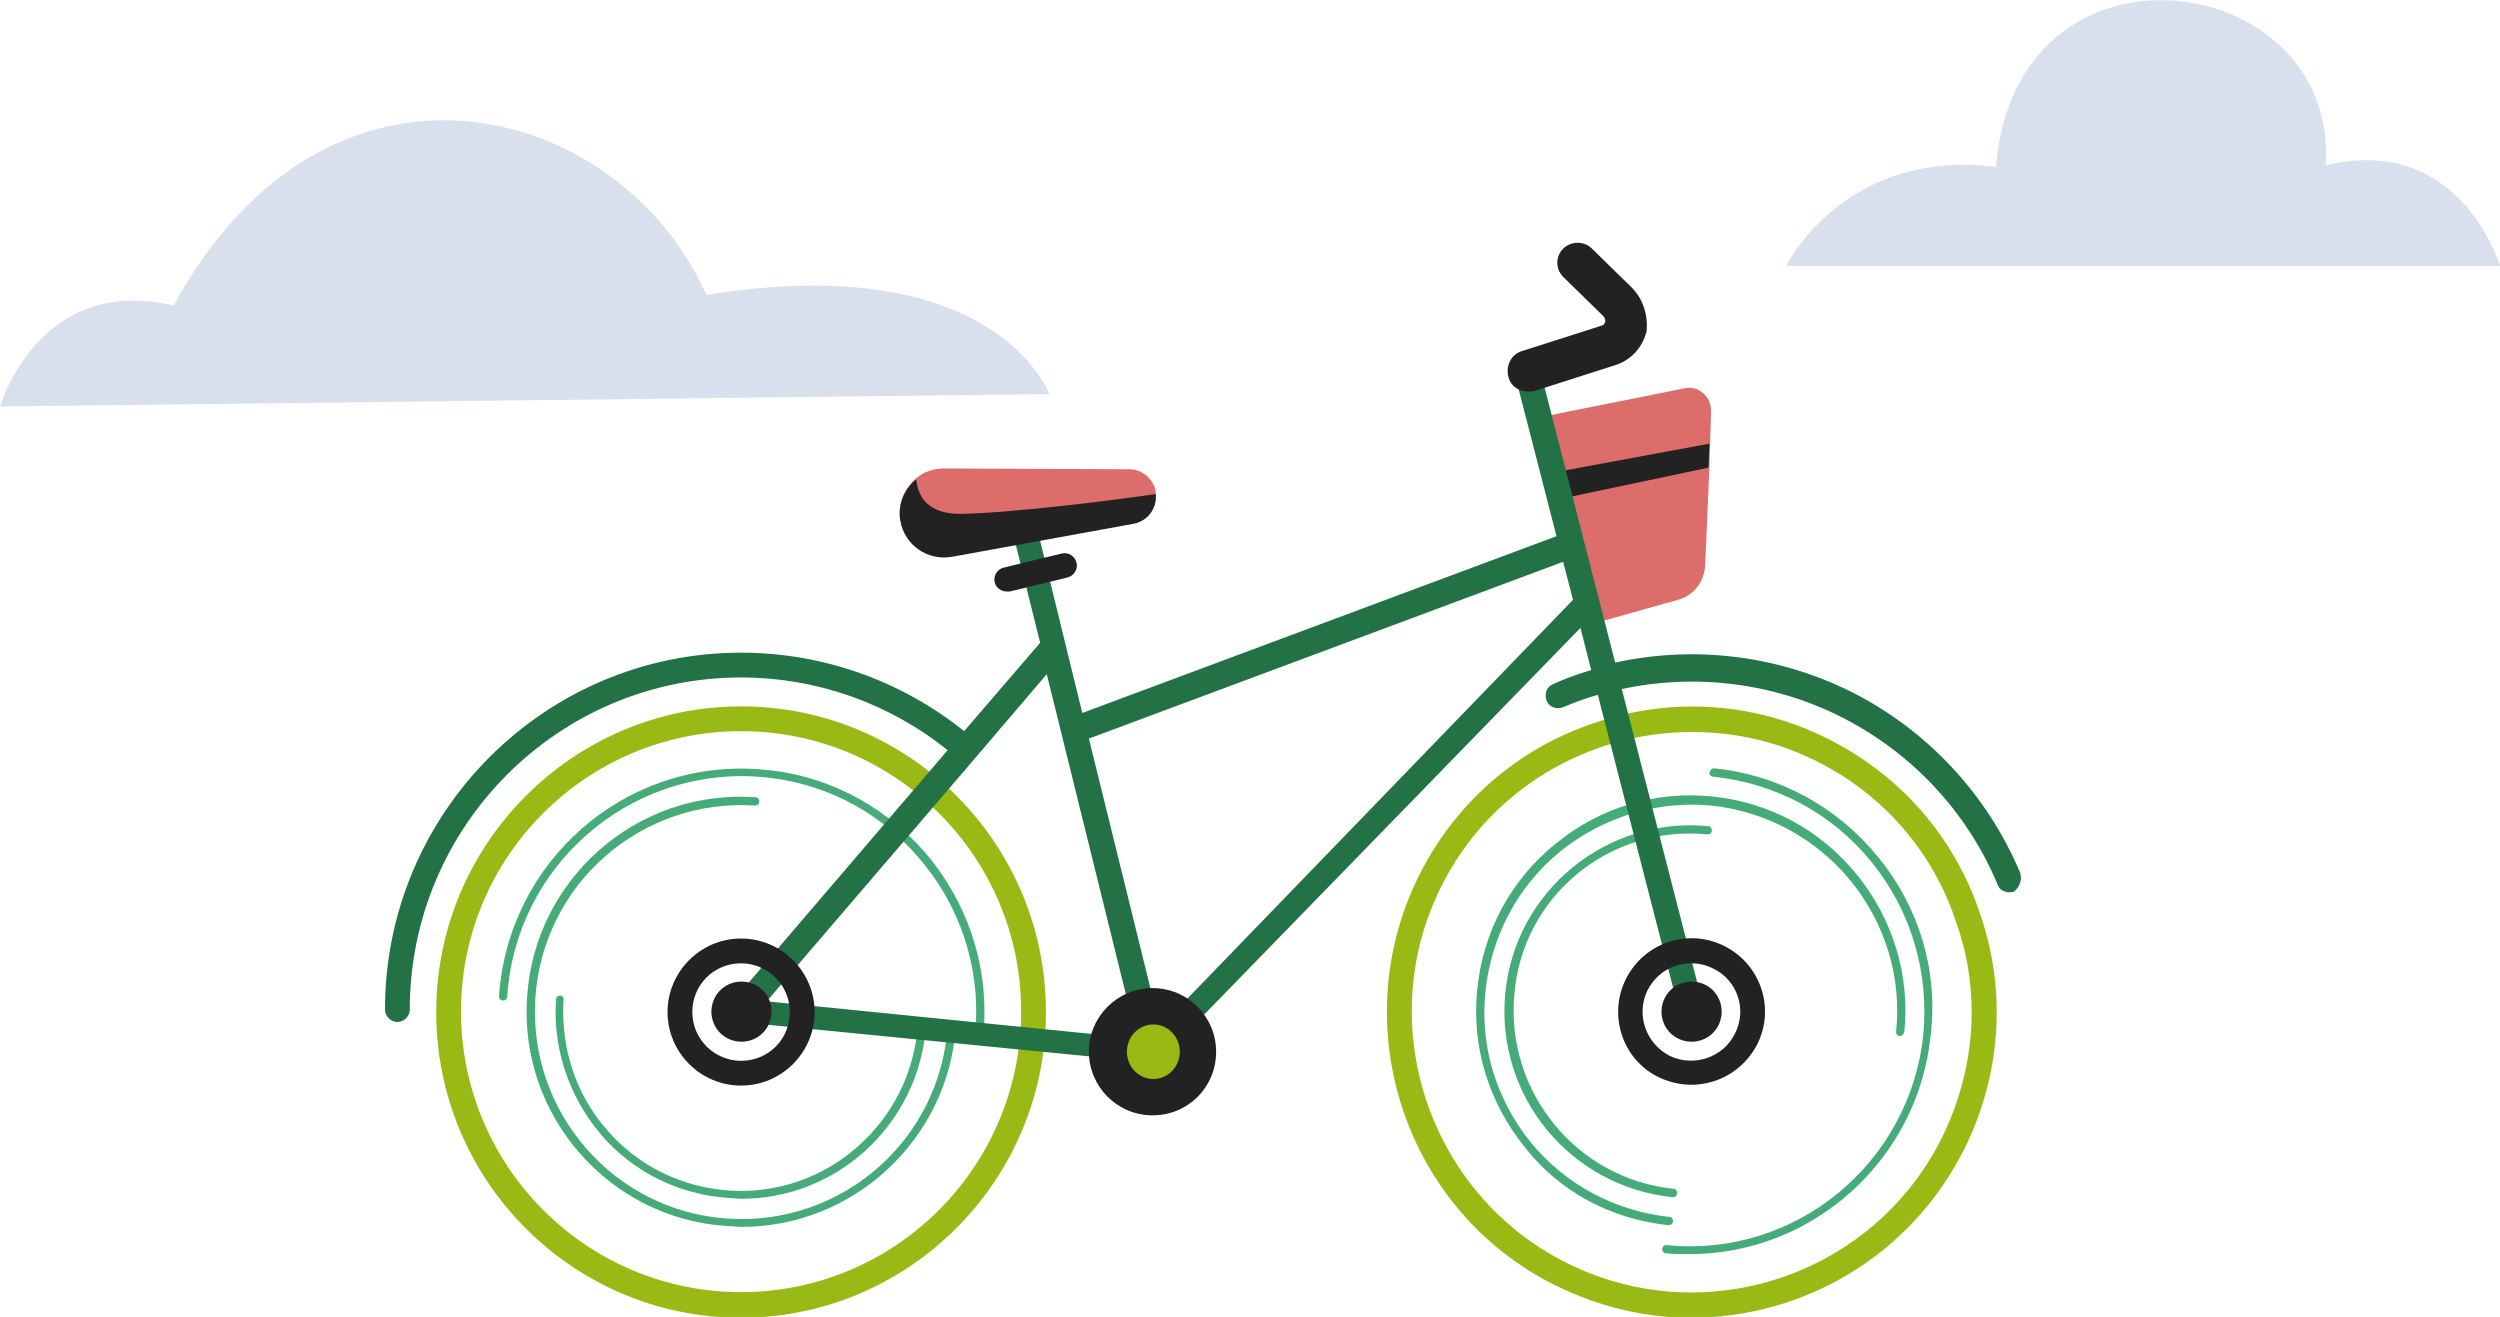<svg xmlns="http://www.w3.org/2000/svg" id="Layer_1" x="0" y="0" version="1.1" viewBox="0 0 302.6 159.4" xml:space="preserve">
  <path fill="#d8dfed" d="M281.5 20c1.6-23.8-37.5-29.4-39.9.2-18.4-2.3-25.4 12-25.4 12h86.4s-4.7-16.1-21.1-12.2zM85.5 35.7C75.1 12.3 39.8 2.6 21 37 4.7 33.1 0 49.2 0 49.2l127-1.5s-6.4-17.7-41.5-12z" class="st25"/>
  <path fill="#dd6d6a" d="M207.1 49.8l-.1 3.8-.1 3-.5 11.8c-.1 2-1.4 3.7-3.3 4.2l-10.3 2.9-3.9-15.1-.8-3.2-1.7-6.7 17.5-3.5c1.6-.4 3.3 1 3.2 2.8z" class="st26"/>
  <path fill="#222222" d="M206.9 53.7l-.1 2.9-18 3.8-.8-3.2z" class="st27"/>
  <path fill="#45ab78" d="M111.9 103.1c-5.2-5.9-12.3-9.5-20.2-10-16.2-1.1-30.2 11.2-31.3 27.5 0 .3.2.5.5.5s.5-.2.5-.5C62.4 104.9 76 93 91.6 94c7.6.5 14.5 3.9 19.5 9.7 5 5.7 7.5 13.1 7 20.6 0 .3.2.5.5.5s.5-.2.5-.5c.5-7.7-2.1-15.3-7.2-21.2z" class="st41"/>
  <path fill="#45ab78" d="M115.2 123.7c-.3 0-.5.2-.5.5-.9 13.8-12.8 24.2-26.6 23.3s-24.2-12.9-23.3-26.7c.9-13.8 12.8-24.2 26.6-23.3.3 0 .5-.2.5-.5s-.2-.5-.5-.5c-14.3-1-26.7 9.9-27.6 24.2-1 14.3 9.9 26.8 24.2 27.7.6 0 1.2.1 1.8.1 13.5 0 25-10.6 25.9-24.3 0-.3-.2-.5-.5-.5z" class="st41"/>
  <path fill="#45ab78" d="M67.8 120.5c-.3 0-.5.2-.5.5-.4 6 1.6 11.8 5.5 16.4 3.9 4.5 9.4 7.2 15.4 7.6.5 0 1 .1 1.5.1 5.5 0 10.7-2 14.8-5.6 4.5-4 7.2-9.5 7.6-15.5 0-.3-.2-.5-.5-.5s-.5.2-.5.5c-.4 5.8-3 11-7.3 14.8-4.3 3.8-9.9 5.7-15.6 5.3-5.7-.4-11-3-14.7-7.3-3.8-4.3-5.6-9.9-5.3-15.6.1-.4-.1-.7-.4-.7z" class="st41"/>
  <path fill-rule="evenodd" clip-rule="evenodd" fill="#99ba14" d="M89.7 85.5c-20.3 0-36.9 16.6-36.9 37s16.5 37 36.9 37c20.3 0 36.9-16.6 36.9-37s-16.5-37-36.9-37zm0 70.9c-18.7 0-33.9-15.2-33.9-34 0-18.7 15.2-33.9 33.9-33.9s33.9 15.2 33.9 33.9c0 18.8-15.2 34-33.9 34zM239.7 110.7c-3.1-9.4-9.7-16.9-18.5-21.3-8.8-4.4-18.8-5.1-28.2-1.9-9.3 3.1-16.9 9.7-21.3 18.6-9 18.2-1.6 40.5 16.6 49.5 5.3 2.6 10.8 3.9 16.4 3.9 13.6 0 26.6-7.5 33.1-20.5 4.4-8.9 5.1-19 1.9-28.3zm-4.6 26.9c-8.3 16.8-28.7 23.6-45.4 15.3s-23.6-28.8-15.3-45.5c5.9-11.9 17.9-18.8 30.4-18.8 5.1 0 10.2 1.1 15 3.5 8.1 4 14.2 11 17 19.6 3 8.5 2.3 17.7-1.7 25.9z" class="st17"/>
  <path fill="#45ab78" d="M227.3 103.7c-5-6.1-12-9.9-19.8-10.7-.3 0-.5.2-.6.5 0 .3.2.5.4.5 7.6.8 14.4 4.4 19.2 10.3 4.8 5.9 7 13.3 6.3 20.9-1.6 15.6-15.5 27.1-31.1 25.5-.3 0-.5.2-.5.5s.2.5.4.5c1 .1 2 .1 2.9.1 14.9 0 27.7-11.4 29.2-26.6.9-7.7-1.4-15.4-6.4-21.5z" class="st41"/>
  <path fill="#45ab78" d="M202 148.3c.2 0 .5-.2.5-.5s-.2-.5-.4-.5c-6.6-.7-12.6-3.9-16.8-9-4.2-5.2-6.2-11.7-5.5-18.3.7-6.7 3.9-12.7 9-16.9 5.2-4.2 11.7-6.2 18.3-5.6 6.6.7 12.6 3.9 16.9 9.1 4.2 5.2 6.2 11.7 5.5 18.3 0 .3.2.5.4.5.3 0 .5-.2.6-.5.7-6.9-1.4-13.7-5.8-19.1-4.4-5.4-10.6-8.7-17.5-9.4-6.9-.7-13.7 1.4-19 5.8-5.4 4.4-8.7 10.6-9.4 17.6-.7 6.9 1.4 13.7 5.8 19.1 4.2 5.4 10.5 8.7 17.4 9.4z" class="st41"/>
  <path fill="#45ab78" d="M206.7 101c.3 0 .5-.2.5-.5s-.2-.5-.4-.5c-12.3-1.2-23.4 7.8-24.6 20.2-1.2 12.4 7.8 23.4 20.2 24.7h.1c.3 0 .5-.2.5-.5s-.2-.5-.4-.5c-11.8-1.2-20.4-11.8-19.3-23.6 1-11.9 11.6-20.5 23.4-19.3z" class="st41"/>
  <path fill="#227245" d="M244.5 105.6c-4-9.5-11.3-17.3-20.5-21.9-8.9-4.4-18.9-5.6-28.5-3.5l-8.8-34.3 8.3-2.7c1.6-.5 2.7-1.8 3.1-3.4.4-1.6-.1-3.2-1.3-4.4l-4.8-4.7c-.6-.6-1.6-.6-2.1 0-.6.6-.6 1.5 0 2.1l4.8 4.7c.6.6.5 1.3.4 1.5-.1.3-.3.9-1.1 1.2l-9.7 3.1c-.8.2-1.2 1-1 1.8l5.1 19.8L131 86.3l-5.8-23.7c-.2-.8-1-1.3-1.8-1.1-.8.2-1.3 1-1.1 1.8l3.6 14.5-9.2 10.7c-7.6-6.1-17.1-9.5-27-9.5-23.8 0-43.1 19.4-43.1 43.2 0 .8.7 1.5 1.5 1.5s1.5-.7 1.5-1.5c0-22.2 18-40.2 40.1-40.2 9.1 0 17.9 3.1 25 8.8l-26.1 30.5c-.4.4-.5 1-.3 1.5s.7.9 1.2.9l49.8 4.9h.1c.2 0 .4 0 .5-.1h.1c.2-.1.3-.2.4-.3h.1L191.3 76l1.3 5.1c-1.6.5-3.1 1-4.6 1.7-.8.3-1.1 1.2-.8 2 .3.8 1.2 1.1 2 .8 1.4-.6 2.8-1.1 4.2-1.5l10 38.9c.2.7.8 1.1 1.4 1.1h.4c.8-.2 1.3-1 1.1-1.8l-10-38.9c8.8-1.9 18.2-.8 26.4 3.3 8.6 4.3 15.4 11.5 19.1 20.4.2.6.8.9 1.4.9.2 0 .4 0 .6-.1.7-.6 1-1.5.7-2.3zM92.8 121.2L118 91.8l8.7-10.2 10.9 44.1-44.8-4.5zm47.6 3.1l-8.6-34.9L189.2 68l1.2 4.6-50 51.7z"/>
  <path fill="#222222" d="M147.2 127.3c0-4.2-3.4-7.7-7.7-7.7-4.2 0-7.7 3.4-7.7 7.7 0 4.2 3.4 7.7 7.7 7.7 4.3 0 7.7-3.4 7.7-7.7z" class="st27"/>
  <ellipse cx="139.6" cy="127.3" fill="#99ba14" rx="3.2" ry="3.3"/>
  <path fill="#dd6d6a" d="M139.9 60.1c0 1.6-1.1 3-2.7 3.2l-22 4c-2.9.5-5.7-1.4-6.2-4.3-.1-.3-.1-.6-.1-1 0-1.6.8-3.1 2-4.1.9-.8 2.1-1.2 3.4-1.2l22.4.1c1.6 0 2.9 1.2 3.2 2.7V60.1z" class="st26"/>
  <g>
    <path fill="#222222" d="M208.7 114.5c-4.4-2.2-9.7-.4-11.9 4-2.2 4.4-.4 9.8 4 11.9 1.3.6 2.6.9 3.9.9 3.3 0 6.4-1.8 8-4.9 2.2-4.4.4-9.7-4-11.9zm1.3 10.6c-1.4 2.9-5 4.1-7.9 2.7-2.9-1.5-4.1-5-2.7-7.9.7-1.4 1.9-2.5 3.4-3 .6-.2 1.2-.3 1.9-.3.9 0 1.8.2 2.6.6 3 1.4 4.2 5 2.7 7.9z" class="st27"/>
    <path fill="#222222" d="M206.4 119.2c-1.8-.9-4-.2-4.9 1.6-.9 1.8-.2 4 1.6 4.9 1.8.9 4 .2 4.9-1.6.9-1.8.2-4-1.6-4.9z" class="st27"/>
  </g>
  <g>
    <path fill="#222222" d="M89.7 113.6c-4.9 0-8.9 4-8.9 8.9s4 8.9 8.9 8.9 8.9-4 8.9-8.9-4-8.9-8.9-8.9zm0 14.8c-3.2 0-5.9-2.6-5.9-5.9s2.6-5.9 5.9-5.9c3.2 0 5.9 2.6 5.9 5.9s-2.6 5.9-5.9 5.9z" class="st27"/>
    <path fill="#222222" d="M91.4 119.2c-1.8-.9-4-.2-4.9 1.6-.9 1.8-.2 4 1.6 4.9 1.8.9 4 .2 4.9-1.6.9-1.8.2-4-1.6-4.9z" class="st27"/>
  </g>
  <g>
    <path fill="#222222" d="M128.5 67l-7 1.7c-.8.2-1.3 1-1.1 1.8.2.7.8 1.1 1.5 1.1h.3l7-1.7c.8-.2 1.3-1 1.1-1.8-.2-.8-1-1.3-1.8-1.1zM116.2 62.2c-3.8 0-5.1-2-5.3-4.2-1.2 1-2 2.5-2 4.1 0 .3 0 .6.1 1 .5 2.9 3.3 4.8 6.2 4.3l22-4c1.6-.3 2.7-1.7 2.7-3.2v-.4c-5.5.8-17.5 2.3-23.7 2.4zM197.5 34.8l-4.8-4.7c-1-1-2.6-.9-3.5 0-1 1-.9 2.6.1 3.5l4.8 4.7c.2.2.2.5.2.6s-.1.4-.4.5l-9.7 3.1c-1.3.4-2 1.8-1.6 3.2.3 1.1 1.3 1.7 2.4 1.7.3 0 .5 0 .8-.1l9.7-3.1c1.9-.6 3.3-2.1 3.8-4.1.2-1.9-.4-3.9-1.8-5.3z" class="st27"/>
  </g>
</svg>
